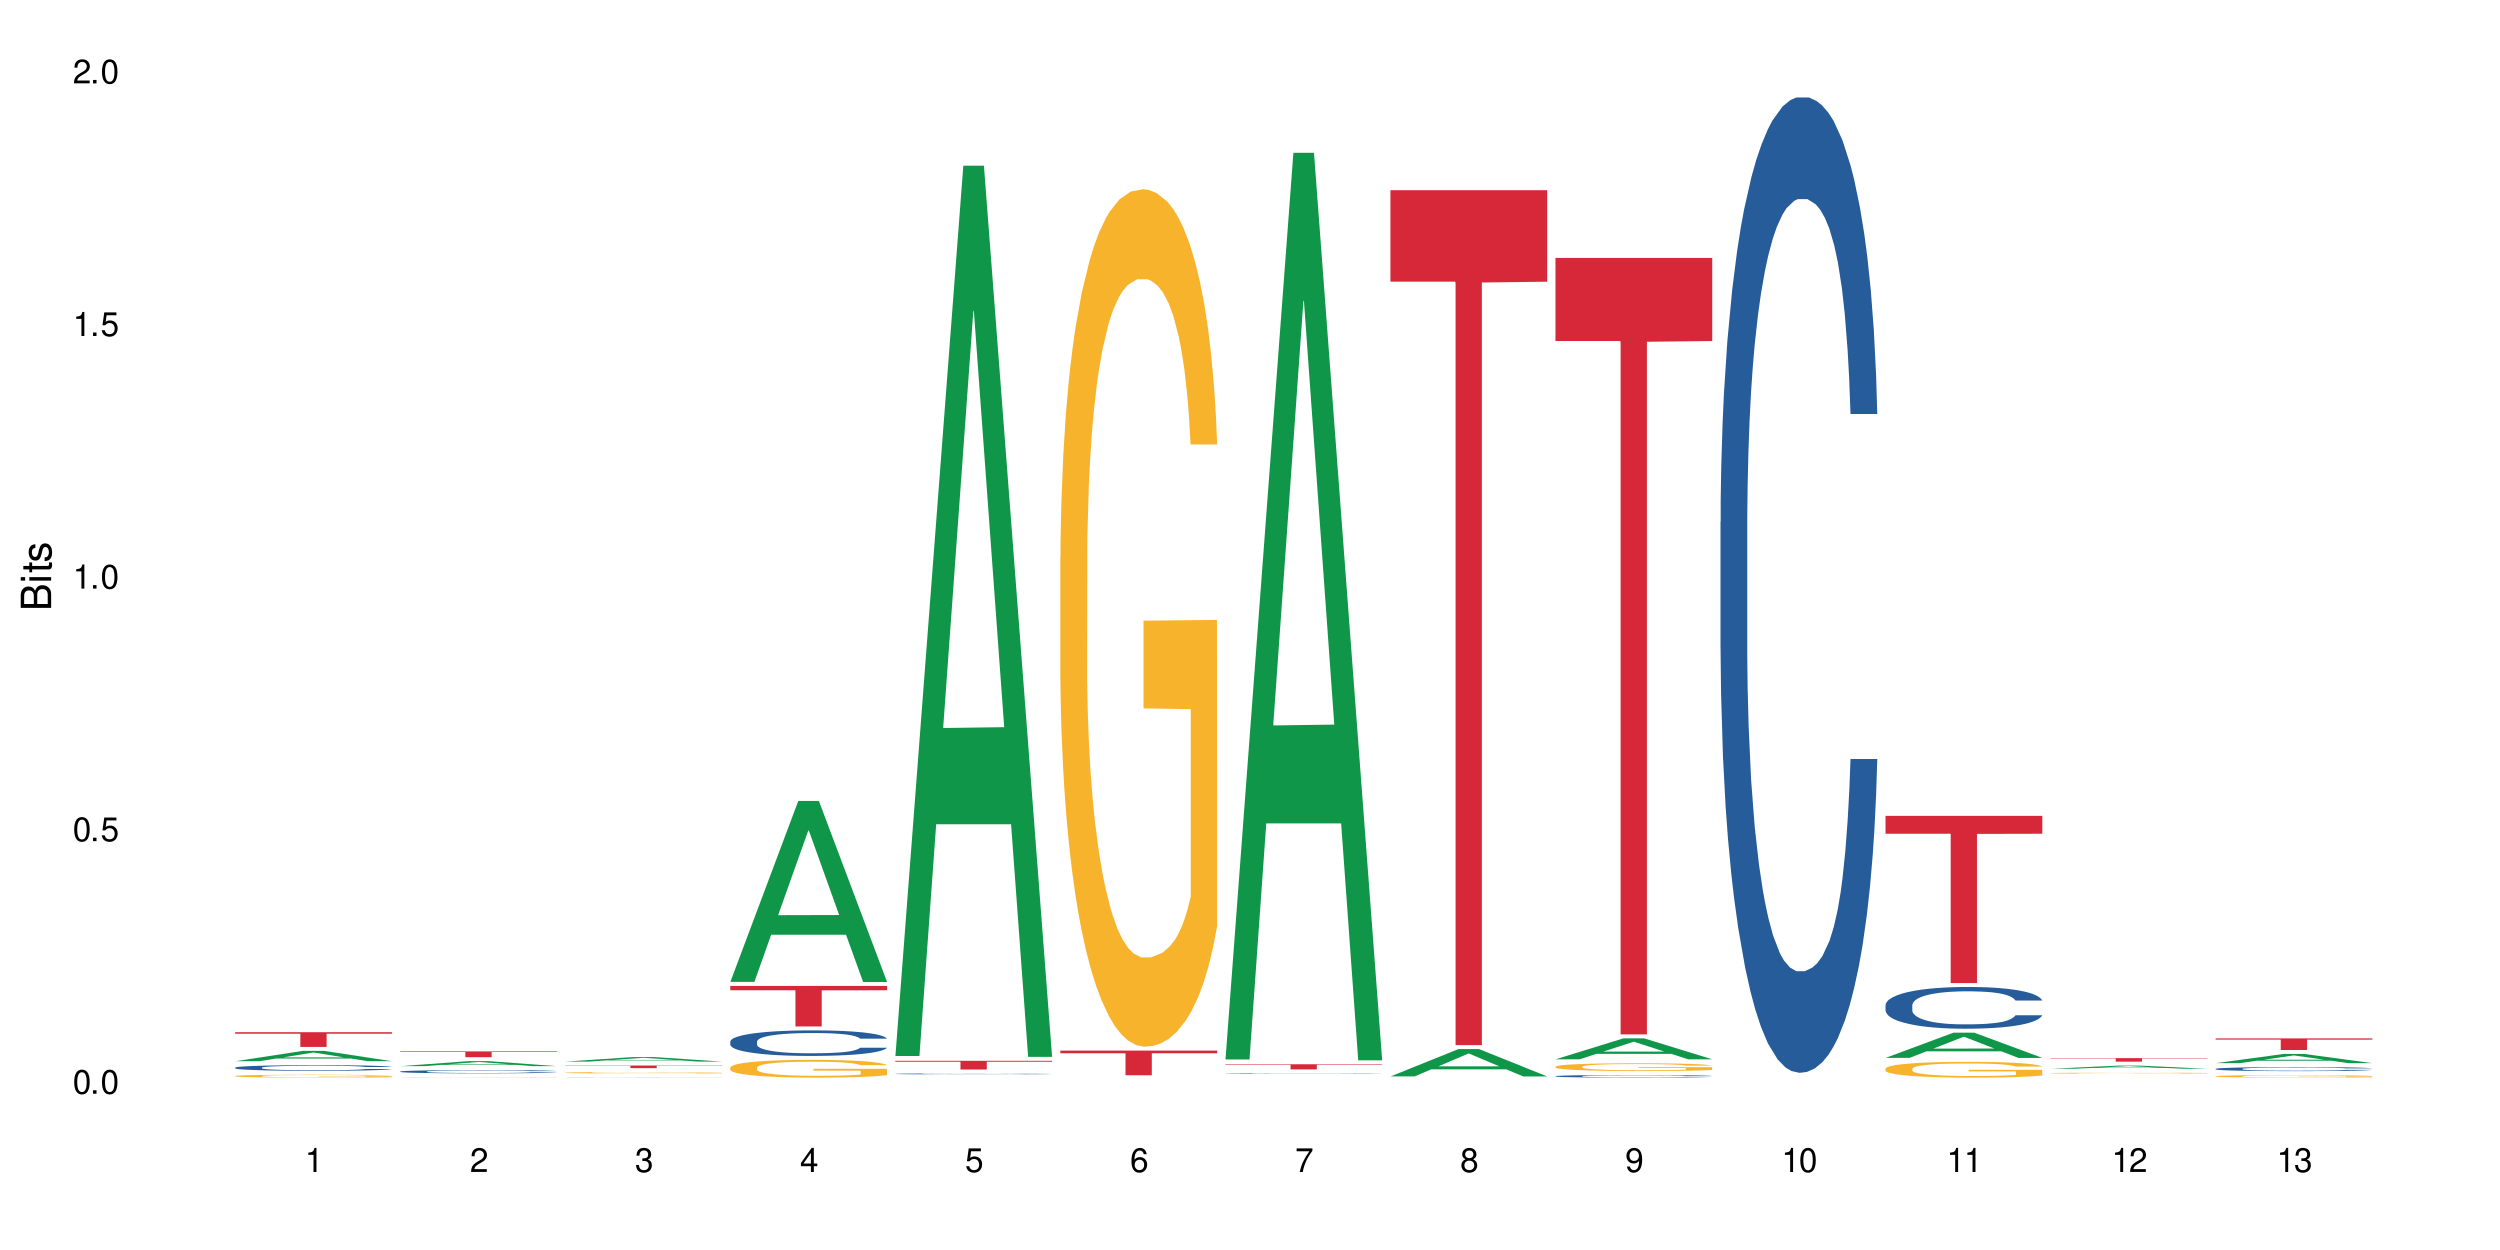 <?xml version="1.0" encoding="UTF-8"?>
<svg xmlns="http://www.w3.org/2000/svg" xmlns:xlink="http://www.w3.org/1999/xlink" width="720" height="360" viewBox="0 0 720 360">
<defs>
<g>
<g id="glyph-0-0">
</g>
<g id="glyph-0-1">
<path d="M 2.641 -6.938 C 2 -6.938 1.422 -6.656 1.078 -6.172 C 0.641 -5.562 0.406 -4.641 0.406 -3.359 C 0.406 -1.016 1.188 0.219 2.641 0.219 C 4.078 0.219 4.859 -1.016 4.859 -3.297 C 4.859 -4.641 4.656 -5.547 4.203 -6.172 C 3.844 -6.656 3.281 -6.938 2.641 -6.938 Z M 2.641 -6.188 C 3.547 -6.188 4 -5.25 4 -3.375 C 4 -1.406 3.562 -0.484 2.625 -0.484 C 1.734 -0.484 1.281 -1.438 1.281 -3.344 C 1.281 -5.25 1.734 -6.188 2.641 -6.188 Z M 2.641 -6.188 "/>
</g>
<g id="glyph-0-2">
<path d="M 1.828 -1 L 0.828 -1 L 0.828 0 L 1.828 0 Z M 1.828 -1 "/>
</g>
<g id="glyph-0-3">
<path d="M 4.562 -6.797 L 1.062 -6.797 L 0.547 -3.094 L 1.328 -3.094 C 1.719 -3.562 2.047 -3.734 2.578 -3.734 C 3.484 -3.734 4.062 -3.109 4.062 -2.094 C 4.062 -1.125 3.484 -0.531 2.578 -0.531 C 1.828 -0.531 1.375 -0.906 1.188 -1.672 L 0.328 -1.672 C 0.453 -1.109 0.547 -0.844 0.75 -0.594 C 1.125 -0.078 1.828 0.219 2.594 0.219 C 3.969 0.219 4.922 -0.781 4.922 -2.219 C 4.922 -3.562 4.031 -4.484 2.719 -4.484 C 2.25 -4.484 1.859 -4.359 1.469 -4.062 L 1.734 -5.969 L 4.562 -5.969 Z M 4.562 -6.797 "/>
</g>
<g id="glyph-0-4">
<path d="M 2.484 -4.938 L 2.484 0 L 3.328 0 L 3.328 -6.938 L 2.766 -6.938 C 2.469 -5.875 2.281 -5.734 0.984 -5.562 L 0.984 -4.938 Z M 2.484 -4.938 "/>
</g>
<g id="glyph-0-5">
<path d="M 4.859 -0.828 L 1.281 -0.828 C 1.359 -1.406 1.672 -1.781 2.5 -2.281 L 3.469 -2.828 C 4.406 -3.344 4.906 -4.062 4.906 -4.906 C 4.906 -5.484 4.672 -6.031 4.266 -6.406 C 3.859 -6.766 3.375 -6.938 2.719 -6.938 C 1.859 -6.938 1.219 -6.625 0.844 -6.031 C 0.609 -5.672 0.5 -5.234 0.484 -4.531 L 1.328 -4.531 C 1.359 -5.016 1.406 -5.281 1.531 -5.516 C 1.75 -5.938 2.188 -6.203 2.703 -6.203 C 3.469 -6.203 4.031 -5.641 4.031 -4.891 C 4.031 -4.344 3.719 -3.859 3.125 -3.516 L 2.234 -3 C 0.812 -2.172 0.406 -1.531 0.328 -0.016 L 4.859 -0.016 Z M 4.859 -0.828 "/>
</g>
<g id="glyph-0-6">
<path d="M 2.125 -3.188 L 2.578 -3.188 C 3.5 -3.188 3.984 -2.766 3.984 -1.922 C 3.984 -1.062 3.469 -0.531 2.594 -0.531 C 1.656 -0.531 1.203 -1 1.156 -2.016 L 0.312 -2.016 C 0.344 -1.453 0.438 -1.094 0.609 -0.781 C 0.953 -0.109 1.625 0.219 2.547 0.219 C 3.953 0.219 4.859 -0.625 4.859 -1.938 C 4.859 -2.828 4.516 -3.297 3.703 -3.594 C 4.344 -3.844 4.656 -4.328 4.656 -5.031 C 4.656 -6.219 3.875 -6.938 2.578 -6.938 C 1.203 -6.938 0.484 -6.172 0.453 -4.703 L 1.297 -4.703 C 1.312 -5.125 1.344 -5.359 1.453 -5.578 C 1.641 -5.969 2.062 -6.203 2.594 -6.203 C 3.344 -6.203 3.797 -5.75 3.797 -5 C 3.797 -4.516 3.609 -4.219 3.25 -4.047 C 3.016 -3.953 2.703 -3.922 2.125 -3.906 Z M 2.125 -3.188 "/>
</g>
<g id="glyph-0-7">
<path d="M 3.141 -1.672 L 3.141 0 L 3.984 0 L 3.984 -1.672 L 4.984 -1.672 L 4.984 -2.438 L 3.984 -2.438 L 3.984 -6.938 L 3.359 -6.938 L 0.266 -2.578 L 0.266 -1.672 Z M 3.141 -2.438 L 1 -2.438 L 3.141 -5.5 Z M 3.141 -2.438 "/>
</g>
<g id="glyph-0-8">
<path d="M 4.781 -5.125 C 4.609 -6.266 3.891 -6.938 2.844 -6.938 C 2.094 -6.938 1.422 -6.578 1.031 -5.953 C 0.594 -5.266 0.406 -4.422 0.406 -3.172 C 0.406 -2 0.578 -1.25 0.984 -0.641 C 1.359 -0.078 1.953 0.219 2.703 0.219 C 3.984 0.219 4.922 -0.75 4.922 -2.094 C 4.922 -3.375 4.062 -4.281 2.844 -4.281 C 2.172 -4.281 1.641 -4.031 1.281 -3.516 C 1.281 -5.234 1.828 -6.188 2.797 -6.188 C 3.391 -6.188 3.797 -5.797 3.938 -5.125 Z M 2.734 -3.531 C 3.547 -3.531 4.062 -2.953 4.062 -2.031 C 4.062 -1.156 3.484 -0.531 2.703 -0.531 C 1.922 -0.531 1.328 -1.188 1.328 -2.078 C 1.328 -2.938 1.906 -3.531 2.734 -3.531 Z M 2.734 -3.531 "/>
</g>
<g id="glyph-0-9">
<path d="M 4.984 -6.797 L 0.438 -6.797 L 0.438 -5.969 L 4.109 -5.969 C 2.5 -3.656 1.828 -2.234 1.328 0 L 2.219 0 C 2.594 -2.172 3.453 -4.047 4.984 -6.094 Z M 4.984 -6.797 "/>
</g>
<g id="glyph-0-10">
<path d="M 3.75 -3.656 C 4.469 -4.094 4.688 -4.438 4.688 -5.078 C 4.688 -6.172 3.844 -6.938 2.641 -6.938 C 1.438 -6.938 0.594 -6.172 0.594 -5.094 C 0.594 -4.438 0.812 -4.094 1.516 -3.656 C 0.734 -3.266 0.359 -2.703 0.359 -1.922 C 0.359 -0.656 1.281 0.219 2.641 0.219 C 3.984 0.219 4.922 -0.656 4.922 -1.922 C 4.922 -2.703 4.531 -3.266 3.75 -3.656 Z M 2.641 -6.188 C 3.359 -6.188 3.812 -5.75 3.812 -5.062 C 3.812 -4.406 3.344 -3.984 2.641 -3.984 C 1.922 -3.984 1.453 -4.406 1.453 -5.078 C 1.453 -5.75 1.922 -6.188 2.641 -6.188 Z M 2.641 -3.266 C 3.484 -3.266 4.062 -2.719 4.062 -1.906 C 4.062 -1.078 3.484 -0.531 2.625 -0.531 C 1.797 -0.531 1.219 -1.094 1.219 -1.906 C 1.219 -2.719 1.781 -3.266 2.641 -3.266 Z M 2.641 -3.266 "/>
</g>
<g id="glyph-0-11">
<path d="M 0.516 -1.578 C 0.672 -0.453 1.406 0.219 2.438 0.219 C 3.188 0.219 3.859 -0.141 4.266 -0.766 C 4.688 -1.453 4.891 -2.297 4.891 -3.547 C 4.891 -4.719 4.703 -5.453 4.312 -6.078 C 3.938 -6.641 3.344 -6.938 2.594 -6.938 C 1.297 -6.938 0.359 -5.969 0.359 -4.625 C 0.359 -3.344 1.234 -2.453 2.453 -2.453 C 3.094 -2.453 3.578 -2.672 4.016 -3.203 C 4 -1.484 3.469 -0.531 2.5 -0.531 C 1.906 -0.531 1.484 -0.906 1.359 -1.578 Z M 2.578 -6.203 C 3.375 -6.203 3.969 -5.531 3.969 -4.641 C 3.969 -3.797 3.391 -3.188 2.547 -3.188 C 1.734 -3.188 1.234 -3.766 1.234 -4.688 C 1.234 -5.562 1.797 -6.203 2.578 -6.203 Z M 2.578 -6.203 "/>
</g>
<g id="glyph-1-0">
</g>
<g id="glyph-1-1">
<path d="M 0 -0.953 L 0 -4.891 C 0 -5.719 -0.234 -6.344 -0.734 -6.797 C -1.188 -7.234 -1.812 -7.469 -2.5 -7.469 C -3.547 -7.469 -4.188 -7 -4.625 -5.875 C -4.984 -6.688 -5.625 -7.094 -6.531 -7.094 C -7.172 -7.094 -7.734 -6.859 -8.141 -6.391 C -8.562 -5.922 -8.75 -5.344 -8.75 -4.5 L -8.75 -0.953 Z M -4.984 -2.062 L -7.766 -2.062 L -7.766 -4.219 C -7.766 -4.844 -7.688 -5.203 -7.453 -5.5 C -7.219 -5.812 -6.859 -5.969 -6.375 -5.969 C -5.891 -5.969 -5.531 -5.812 -5.297 -5.5 C -5.062 -5.203 -4.984 -4.844 -4.984 -4.219 Z M -0.984 -2.062 L -4 -2.062 L -4 -4.781 C -4 -5.766 -3.438 -6.359 -2.484 -6.359 C -1.547 -6.359 -0.984 -5.766 -0.984 -4.781 Z M -0.984 -2.062 "/>
</g>
<g id="glyph-1-2">
<path d="M -6.281 -1.797 L -6.281 -0.797 L 0 -0.797 L 0 -1.797 Z M -8.75 -1.797 L -8.75 -0.797 L -7.484 -0.797 L -7.484 -1.797 Z M -8.75 -1.797 "/>
</g>
<g id="glyph-1-3">
<path d="M -6.281 -3.047 L -6.281 -2.016 L -8.016 -2.016 L -8.016 -1.016 L -6.281 -1.016 L -6.281 -0.172 L -5.469 -0.172 L -5.469 -1.016 L -0.719 -1.016 C -0.078 -1.016 0.281 -1.453 0.281 -2.234 C 0.281 -2.5 0.25 -2.719 0.188 -3.047 L -0.641 -3.047 C -0.609 -2.906 -0.594 -2.766 -0.594 -2.562 C -0.594 -2.141 -0.719 -2.016 -1.156 -2.016 L -5.469 -2.016 L -5.469 -3.047 Z M -6.281 -3.047 "/>
</g>
<g id="glyph-1-4">
<path d="M -4.531 -5.25 C -5.766 -5.25 -6.469 -4.422 -6.469 -2.969 C -6.469 -1.516 -5.719 -0.562 -4.547 -0.562 C -3.562 -0.562 -3.094 -1.062 -2.734 -2.562 L -2.516 -3.484 C -2.344 -4.188 -2.094 -4.469 -1.641 -4.469 C -1.047 -4.469 -0.641 -3.875 -0.641 -3 C -0.641 -2.453 -0.797 -2 -1.062 -1.75 C -1.25 -1.594 -1.422 -1.531 -1.875 -1.469 L -1.875 -0.406 C -0.422 -0.453 0.281 -1.266 0.281 -2.922 C 0.281 -4.5 -0.5 -5.516 -1.719 -5.516 C -2.656 -5.516 -3.172 -4.984 -3.469 -3.734 L -3.703 -2.766 C -3.891 -1.953 -4.156 -1.609 -4.594 -1.609 C -5.188 -1.609 -5.547 -2.125 -5.547 -2.938 C -5.547 -3.75 -5.203 -4.172 -4.531 -4.203 Z M -4.531 -5.25 "/>
</g>
</g>
</defs>
<rect x="-72" y="-36" width="864" height="432" fill="rgb(100%, 100%, 100%)" fill-opacity="1"/>
<path fill-rule="nonzero" fill="rgb(6.275%, 58.824%, 28.235%)" fill-opacity="1" d="M 67.73 305.633 L 67.777 305.629 L 87.316 302.641 L 93.25 302.641 L 112.883 305.633 L 105.984 305.633 L 101.066 304.852 L 79.5 304.852 L 74.676 305.633 L 67.73 305.633 L 81.574 304.531 L 99.086 304.527 L 90.355 303.129 L 90.258 303.125 L 90.164 303.137 L 81.527 304.527 L 81.574 304.531 Z M 67.73 305.633 "/>
<path fill-rule="nonzero" fill="rgb(14.51%, 36.078%, 60%)" fill-opacity="1" d="M 67.73 307.477 L 67.785 307.473 L 67.785 307.438 L 67.953 307.383 L 68.336 307.309 L 68.723 307.262 L 69.715 307.172 L 71.09 307.09 L 72.523 307.023 L 73.566 306.984 L 74.504 306.957 L 76.652 306.898 L 78.027 306.871 L 79.516 306.848 L 81.332 306.82 L 82.652 306.805 L 85.629 306.781 L 87.828 306.773 L 89.535 306.77 L 93.227 306.77 L 95.43 306.773 L 97.027 306.781 L 98.789 306.793 L 100.273 306.805 L 102.863 306.84 L 105.176 306.879 L 106.223 306.906 L 107.875 306.949 L 109.141 306.996 L 110.02 307.035 L 111.012 307.09 L 111.895 307.156 L 112.555 307.23 L 112.883 307.297 L 105.176 307.297 L 104.789 307.234 L 104.348 307.191 L 103.523 307.129 L 102.699 307.086 L 101.543 307.043 L 100.496 307.016 L 99.062 306.984 L 97.797 306.969 L 96.477 306.957 L 95.207 306.945 L 92.785 306.938 L 89.977 306.938 L 88.93 306.941 L 86.785 306.953 L 85.629 306.961 L 83.977 306.984 L 82.82 307.004 L 81.441 307.031 L 80.508 307.059 L 79.352 307.098 L 78.523 307.129 L 77.586 307.18 L 77.035 307.215 L 76.543 307.258 L 76.102 307.309 L 75.77 307.359 L 75.551 307.414 L 75.441 307.469 L 75.441 307.699 L 75.551 307.75 L 75.824 307.812 L 76.543 307.906 L 77.586 307.984 L 78.801 308.047 L 79.957 308.09 L 80.617 308.113 L 81.496 308.137 L 82.875 308.164 L 84.855 308.195 L 86.012 308.207 L 87.773 308.219 L 89.594 308.223 L 92.016 308.223 L 94.164 308.219 L 95.594 308.211 L 97.082 308.199 L 99.117 308.176 L 100.383 308.148 L 101.484 308.121 L 102.312 308.094 L 102.863 308.07 L 103.688 308.023 L 104.348 307.973 L 104.844 307.922 L 105.176 307.871 L 112.883 307.871 L 112.555 307.93 L 112.059 307.988 L 111.562 308.031 L 110.793 308.082 L 109.91 308.129 L 108.645 308.18 L 107.598 308.215 L 106.223 308.254 L 104.957 308.281 L 103.578 308.305 L 101.543 308.336 L 100.219 308.352 L 98.789 308.363 L 97.082 308.375 L 94.934 308.387 L 92.621 308.391 L 90.473 308.395 L 88.16 308.391 L 86.453 308.387 L 84.195 308.371 L 81.387 308.344 L 79.352 308.316 L 77.754 308.289 L 76.375 308.258 L 74.836 308.219 L 72.852 308.152 L 71.641 308.102 L 70.816 308.062 L 69.879 308.004 L 69.219 307.949 L 68.445 307.867 L 67.895 307.762 L 67.73 307.68 Z M 67.73 307.477 "/>
<path fill-rule="nonzero" fill="rgb(96.863%, 70.196%, 16.863%)" fill-opacity="1" d="M 67.73 309.887 L 67.785 309.883 L 67.785 309.871 L 68.008 309.836 L 68.559 309.789 L 69.273 309.75 L 70.043 309.719 L 70.539 309.703 L 71.367 309.68 L 72.082 309.664 L 73.898 309.629 L 76.211 309.598 L 77.477 309.582 L 78.91 309.57 L 80.945 309.555 L 81.883 309.551 L 84.746 309.539 L 87.996 309.531 L 91.574 309.527 L 93.227 309.527 L 95.484 309.531 L 98.566 309.539 L 100.328 309.547 L 101.707 309.555 L 103.137 309.566 L 104.898 309.582 L 106.551 309.598 L 107.875 309.617 L 109.195 309.641 L 110.297 309.664 L 111.234 309.691 L 112.059 309.723 L 112.555 309.75 L 112.883 309.777 L 105.23 309.777 L 104.789 309.75 L 104.293 309.73 L 103.469 309.703 L 102.641 309.684 L 101.816 309.672 L 100.273 309.652 L 98.953 309.641 L 97.301 309.629 L 95.703 309.621 L 93.887 309.617 L 89.867 309.617 L 87.223 309.621 L 85.684 309.625 L 84.582 309.633 L 83.039 309.645 L 82.102 309.652 L 81.551 309.66 L 79.902 309.684 L 78.801 309.703 L 78.195 309.719 L 77.422 309.742 L 76.871 309.762 L 76.266 309.793 L 75.938 309.816 L 75.496 309.867 L 75.441 310.004 L 75.605 310.035 L 75.938 310.066 L 76.375 310.094 L 77.035 310.121 L 77.699 310.145 L 78.855 310.172 L 79.844 310.195 L 80.617 310.207 L 82.102 310.227 L 82.707 310.234 L 84.141 310.246 L 85.629 310.258 L 87.445 310.266 L 88.82 310.273 L 91.023 310.277 L 93.832 310.277 L 97.137 310.27 L 99.227 310.266 L 100.66 310.258 L 101.598 310.254 L 102.754 310.246 L 103.578 310.238 L 104.348 310.23 L 105.285 310.215 L 105.285 310.035 L 91.684 310.035 L 91.684 309.949 L 112.828 309.945 L 112.883 310.246 L 111.727 310.266 L 110.297 310.285 L 108.918 310.301 L 107.488 310.312 L 105.449 310.328 L 103.797 310.336 L 101.266 310.348 L 98.953 310.355 L 96.531 310.359 L 94.383 310.363 L 91.852 310.363 L 89.594 310.359 L 87.168 310.355 L 85.242 310.352 L 83.48 310.344 L 81.719 310.332 L 79.516 310.316 L 78.082 310.305 L 76.598 310.289 L 75.109 310.27 L 73.789 310.25 L 72.906 310.23 L 72.027 310.215 L 71.09 310.191 L 70.207 310.164 L 69.547 310.141 L 68.941 310.113 L 68.5 310.09 L 68.062 310.055 L 67.84 310.027 L 67.73 310.004 Z M 67.73 309.887 "/>
<path fill-rule="nonzero" fill="rgb(83.922%, 15.686%, 22.353%)" fill-opacity="1" d="M 67.73 297.266 L 112.883 297.266 L 112.883 297.719 L 94.066 297.723 L 94.066 301.508 L 86.496 301.508 L 86.496 297.727 L 86.387 297.719 L 67.73 297.719 Z M 67.73 297.266 "/>
<path fill-rule="nonzero" fill="rgb(6.275%, 58.824%, 28.235%)" fill-opacity="1" d="M 115.262 307.055 L 115.309 307.051 L 134.848 305.613 L 140.781 305.613 L 160.414 307.055 L 153.516 307.055 L 148.598 306.68 L 127.031 306.68 L 122.207 307.055 L 115.262 307.055 L 129.105 306.523 L 146.617 306.52 L 137.887 305.848 L 137.789 305.848 L 137.691 305.852 L 129.059 306.52 L 129.105 306.523 Z M 115.262 307.055 "/>
<path fill-rule="nonzero" fill="rgb(14.51%, 36.078%, 60%)" fill-opacity="1" d="M 115.262 308.594 L 115.316 308.594 L 115.316 308.574 L 115.48 308.539 L 115.867 308.5 L 116.254 308.473 L 117.242 308.422 L 118.621 308.371 L 120.051 308.336 L 121.098 308.312 L 122.035 308.297 L 124.184 308.266 L 125.559 308.246 L 127.047 308.234 L 128.863 308.219 L 130.184 308.211 L 133.156 308.195 L 135.359 308.191 L 137.066 308.188 L 140.758 308.188 L 142.961 308.191 L 144.555 308.195 L 146.316 308.203 L 147.805 308.211 L 150.395 308.23 L 152.707 308.254 L 153.75 308.266 L 155.402 308.293 L 156.672 308.32 L 157.551 308.34 L 158.543 308.371 L 159.422 308.41 L 160.086 308.453 L 160.414 308.492 L 152.707 308.492 L 152.32 308.457 L 151.879 308.43 L 151.055 308.395 L 150.227 308.371 L 149.07 308.348 L 148.023 308.328 L 146.594 308.312 L 145.328 308.305 L 144.004 308.297 L 142.738 308.289 L 140.316 308.285 L 136.461 308.285 L 134.312 308.293 L 133.156 308.301 L 131.504 308.312 L 130.348 308.324 L 128.973 308.34 L 128.035 308.355 L 126.879 308.375 L 126.055 308.395 L 125.117 308.426 L 124.566 308.445 L 124.07 308.469 L 123.633 308.496 L 123.301 308.527 L 123.082 308.559 L 122.969 308.59 L 122.969 308.723 L 123.082 308.754 L 123.355 308.789 L 124.07 308.84 L 125.117 308.887 L 126.328 308.922 L 127.484 308.945 L 128.145 308.957 L 129.027 308.973 L 130.402 308.988 L 132.387 309.008 L 133.543 309.012 L 135.305 309.02 L 137.121 309.023 L 139.547 309.023 L 141.691 309.02 L 143.125 309.016 L 144.609 309.008 L 146.648 308.996 L 147.914 308.98 L 149.016 308.965 L 149.844 308.949 L 150.395 308.934 L 151.219 308.91 L 151.879 308.879 L 152.375 308.852 L 152.707 308.82 L 160.414 308.82 L 160.086 308.855 L 159.59 308.887 L 159.094 308.914 L 158.324 308.941 L 157.441 308.969 L 156.176 309 L 155.129 309.02 L 153.75 309.039 L 152.484 309.055 L 151.109 309.07 L 149.07 309.086 L 147.75 309.098 L 146.316 309.105 L 144.609 309.109 L 142.465 309.117 L 140.152 309.121 L 138.004 309.121 L 135.691 309.117 L 133.984 309.117 L 131.727 309.109 L 128.918 309.094 L 126.879 309.078 L 125.281 309.059 L 123.906 309.043 L 122.363 309.02 L 120.383 308.984 L 119.172 308.953 L 118.344 308.93 L 117.41 308.898 L 116.746 308.867 L 115.977 308.82 L 115.426 308.758 L 115.262 308.711 Z M 115.262 308.594 "/>
<path fill-rule="nonzero" fill="rgb(96.863%, 70.196%, 16.863%)" fill-opacity="1" d="M 115.262 310.301 L 115.316 310.301 L 115.316 310.297 L 115.535 310.293 L 116.086 310.289 L 116.805 310.281 L 117.574 310.277 L 118.07 310.277 L 118.895 310.273 L 119.609 310.273 L 121.43 310.266 L 123.742 310.262 L 126.438 310.262 L 128.477 310.258 L 129.414 310.258 L 132.277 310.254 L 143.016 310.254 L 146.098 310.258 L 150.668 310.258 L 152.43 310.262 L 154.082 310.262 L 155.402 310.266 L 156.727 310.27 L 157.828 310.273 L 158.762 310.277 L 159.59 310.281 L 160.086 310.281 L 160.414 310.285 L 152.762 310.285 L 152.32 310.281 L 151.824 310.281 L 151 310.277 L 150.172 310.273 L 149.348 310.273 L 147.805 310.27 L 146.484 310.27 L 144.832 310.266 L 133.211 310.266 L 132.109 310.27 L 129.082 310.27 L 127.43 310.273 L 126.328 310.277 L 125.723 310.277 L 124.953 310.281 L 124.402 310.285 L 123.797 310.289 L 123.465 310.293 L 123.023 310.297 L 122.969 310.316 L 123.137 310.32 L 123.465 310.324 L 123.906 310.328 L 125.227 310.336 L 126.383 310.34 L 127.375 310.34 L 128.145 310.344 L 129.633 310.344 L 130.238 310.348 L 133.156 310.348 L 134.973 310.352 L 146.758 310.352 L 148.191 310.348 L 151.109 310.348 L 151.879 310.344 L 152.816 310.344 L 152.816 310.32 L 139.215 310.32 L 139.215 310.309 L 160.359 310.309 L 160.414 310.348 L 159.258 310.352 L 157.828 310.352 L 156.449 310.355 L 155.02 310.355 L 152.98 310.359 L 148.797 310.359 L 146.484 310.363 L 134.699 310.363 L 132.773 310.359 L 129.246 310.359 L 127.047 310.355 L 125.613 310.355 L 124.125 310.352 L 122.641 310.352 L 121.316 310.348 L 120.438 310.348 L 119.555 310.344 L 118.621 310.34 L 117.738 310.336 L 117.078 310.332 L 116.473 310.332 L 115.59 310.324 L 115.371 310.32 L 115.262 310.316 Z M 115.262 310.301 "/>
<path fill-rule="nonzero" fill="rgb(83.922%, 15.686%, 22.353%)" fill-opacity="1" d="M 115.262 302.797 L 160.414 302.797 L 160.414 302.977 L 141.598 302.98 L 141.598 304.477 L 134.023 304.477 L 134.023 302.98 L 133.914 302.977 L 115.262 302.977 Z M 115.262 302.797 "/>
<path fill-rule="nonzero" fill="rgb(6.275%, 58.824%, 28.235%)" fill-opacity="1" d="M 162.793 305.738 L 162.84 305.734 L 182.379 304.43 L 188.312 304.43 L 207.945 305.738 L 201.047 305.738 L 196.125 305.398 L 174.562 305.398 L 169.738 305.738 L 162.793 305.738 L 176.637 305.254 L 194.148 305.254 L 185.418 304.645 L 185.32 304.641 L 185.223 304.645 L 176.59 305.254 L 176.637 305.254 Z M 162.793 305.738 "/>
<path fill-rule="nonzero" fill="rgb(14.51%, 36.078%, 60%)" fill-opacity="1" d="M 162.793 310.328 L 162.848 310.328 L 162.848 310.324 L 163.012 310.324 L 163.398 310.32 L 163.781 310.316 L 164.773 310.316 L 166.148 310.312 L 167.582 310.309 L 168.629 310.309 L 169.562 310.305 L 173.09 310.305 L 174.574 310.301 L 182.891 310.301 L 184.598 310.297 L 188.285 310.297 L 190.488 310.301 L 197.922 310.301 L 200.234 310.305 L 202.934 310.305 L 204.199 310.309 L 205.082 310.309 L 206.074 310.312 L 206.953 310.312 L 207.613 310.316 L 207.945 310.32 L 200.234 310.32 L 199.852 310.316 L 199.41 310.316 L 198.582 310.312 L 197.758 310.312 L 196.602 310.309 L 194.125 310.309 L 192.855 310.305 L 180.688 310.305 L 179.035 310.309 L 175.566 310.309 L 174.41 310.312 L 173.586 310.312 L 172.648 310.316 L 171.602 310.316 L 171.16 310.32 L 170.832 310.32 L 170.609 310.324 L 170.5 310.328 L 170.5 310.336 L 170.609 310.336 L 170.887 310.34 L 171.602 310.344 L 172.648 310.348 L 173.859 310.348 L 175.016 310.352 L 176.559 310.352 L 177.934 310.355 L 194.18 310.355 L 195.445 310.352 L 197.922 310.352 L 198.75 310.348 L 199.41 310.348 L 199.906 310.344 L 207.945 310.344 L 207.613 310.344 L 207.117 310.348 L 206.625 310.348 L 205.852 310.352 L 204.973 310.352 L 203.703 310.355 L 201.281 310.355 L 200.016 310.359 L 195.281 310.359 L 193.848 310.363 L 179.254 310.363 L 176.449 310.359 L 172.812 310.359 L 171.438 310.355 L 169.895 310.355 L 167.914 310.352 L 166.699 310.352 L 165.875 310.348 L 164.938 310.348 L 164.277 310.344 L 163.508 310.344 L 162.957 310.336 L 162.793 310.336 Z M 162.793 310.328 "/>
<path fill-rule="nonzero" fill="rgb(96.863%, 70.196%, 16.863%)" fill-opacity="1" d="M 162.793 308.934 L 162.848 308.934 L 162.848 308.926 L 163.066 308.906 L 163.617 308.887 L 164.332 308.867 L 165.105 308.852 L 165.602 308.844 L 166.426 308.832 L 167.141 308.824 L 168.957 308.809 L 171.27 308.793 L 172.539 308.785 L 173.969 308.777 L 176.008 308.773 L 176.941 308.77 L 179.805 308.762 L 183.055 308.758 L 188.285 308.758 L 190.543 308.762 L 193.629 308.766 L 195.391 308.77 L 196.766 308.773 L 198.199 308.777 L 199.961 308.785 L 201.613 308.793 L 202.934 308.801 L 204.254 308.812 L 205.355 308.824 L 206.293 308.836 L 207.117 308.852 L 207.613 308.867 L 207.945 308.879 L 200.289 308.879 L 199.852 308.867 L 199.355 308.855 L 198.527 308.844 L 197.703 308.836 L 196.875 308.828 L 195.336 308.82 L 194.012 308.812 L 192.363 308.809 L 190.766 308.805 L 188.949 308.801 L 184.926 308.801 L 182.285 308.805 L 180.742 308.809 L 179.641 308.809 L 178.098 308.816 L 177.164 308.82 L 173.859 308.844 L 173.254 308.852 L 172.484 308.863 L 171.934 308.871 L 171.328 308.887 L 170.996 308.898 L 170.555 308.926 L 170.5 308.992 L 170.664 309.004 L 170.996 309.02 L 171.438 309.035 L 172.758 309.059 L 173.914 309.074 L 174.906 309.082 L 175.676 309.09 L 177.164 309.098 L 177.77 309.102 L 179.199 309.109 L 180.688 309.113 L 182.504 309.117 L 183.883 309.121 L 192.195 309.121 L 194.289 309.117 L 195.719 309.113 L 196.656 309.113 L 197.812 309.109 L 198.641 309.105 L 199.41 309.102 L 200.348 309.094 L 200.348 309.004 L 186.746 309.004 L 186.746 308.965 L 207.891 308.961 L 207.945 309.109 L 206.789 309.117 L 205.355 309.129 L 203.98 309.137 L 202.547 309.141 L 200.512 309.148 L 198.859 309.152 L 196.324 309.156 L 194.012 309.16 L 191.59 309.164 L 184.652 309.164 L 182.23 309.16 L 180.301 309.16 L 176.777 309.152 L 174.574 309.145 L 173.145 309.137 L 171.656 309.129 L 170.172 309.121 L 168.848 309.109 L 167.969 309.102 L 167.086 309.094 L 166.148 309.082 L 165.27 309.07 L 164.609 309.059 L 164.004 309.043 L 163.562 309.031 L 163.121 309.016 L 162.902 309.004 L 162.793 308.992 Z M 162.793 308.934 "/>
<path fill-rule="nonzero" fill="rgb(83.922%, 15.686%, 22.353%)" fill-opacity="1" d="M 162.793 306.871 L 207.945 306.871 L 207.945 306.953 L 189.125 306.953 L 189.125 307.625 L 181.555 307.625 L 181.555 306.953 L 162.793 306.953 Z M 162.793 306.871 "/>
<path fill-rule="nonzero" fill="rgb(6.275%, 58.824%, 28.235%)" fill-opacity="1" d="M 210.32 282.773 L 210.371 282.723 L 229.906 230.668 L 235.84 230.668 L 255.477 282.82 L 248.578 282.82 L 243.656 269.207 L 222.094 269.207 L 217.27 282.773 L 210.32 282.773 L 224.168 263.574 L 241.68 263.527 L 232.945 239.188 L 232.852 239.141 L 232.754 239.285 L 224.117 263.527 L 224.168 263.574 Z M 210.32 282.773 "/>
<path fill-rule="nonzero" fill="rgb(14.51%, 36.078%, 60%)" fill-opacity="1" d="M 210.32 299.953 L 210.375 299.945 L 210.375 299.785 L 210.543 299.531 L 210.926 299.207 L 211.312 298.984 L 212.305 298.59 L 213.68 298.207 L 215.113 297.91 L 216.16 297.734 L 217.094 297.602 L 219.242 297.352 L 220.617 297.227 L 222.105 297.109 L 223.922 296.996 L 225.246 296.93 L 228.219 296.82 L 230.422 296.773 L 232.129 296.754 L 235.816 296.754 L 238.02 296.781 L 239.617 296.816 L 241.379 296.867 L 242.863 296.93 L 245.453 297.078 L 247.766 297.266 L 248.812 297.371 L 250.465 297.582 L 251.73 297.781 L 252.613 297.957 L 253.602 298.207 L 254.484 298.508 L 255.145 298.852 L 255.477 299.141 L 247.766 299.141 L 247.379 298.871 L 246.941 298.664 L 246.113 298.387 L 245.289 298.191 L 244.133 297.996 L 243.086 297.871 L 241.652 297.742 L 240.387 297.66 L 239.066 297.602 L 237.801 297.562 L 235.375 297.52 L 232.566 297.52 L 231.523 297.535 L 229.375 297.586 L 228.219 297.637 L 226.566 297.73 L 225.41 297.816 L 224.031 297.949 L 223.098 298.066 L 221.941 298.238 L 221.113 298.395 L 220.18 298.617 L 219.629 298.785 L 219.133 298.973 L 218.691 299.195 L 218.359 299.43 L 218.141 299.68 L 218.031 299.918 L 218.031 300.961 L 218.141 301.203 L 218.418 301.484 L 219.133 301.895 L 220.18 302.25 L 221.391 302.535 L 222.547 302.734 L 223.207 302.828 L 224.086 302.938 L 225.465 303.07 L 227.445 303.207 L 228.602 303.258 L 230.367 303.312 L 232.184 303.34 L 234.605 303.34 L 236.754 303.312 L 238.184 303.281 L 239.672 303.227 L 241.707 303.113 L 242.977 303.004 L 244.078 302.875 L 244.902 302.75 L 245.453 302.641 L 246.277 302.434 L 246.941 302.203 L 247.438 301.969 L 247.766 301.742 L 255.477 301.742 L 255.145 302.008 L 254.648 302.273 L 254.152 302.465 L 253.383 302.703 L 252.5 302.91 L 251.234 303.145 L 250.188 303.301 L 248.812 303.469 L 247.547 303.594 L 246.168 303.711 L 244.133 303.844 L 242.809 303.91 L 241.379 303.973 L 239.672 304.027 L 237.523 304.074 L 235.211 304.102 L 233.062 304.105 L 230.75 304.094 L 229.043 304.066 L 226.785 304.004 L 223.977 303.883 L 221.941 303.758 L 220.344 303.629 L 218.965 303.496 L 217.426 303.312 L 215.441 303.02 L 214.23 302.789 L 213.406 302.602 L 212.469 302.34 L 211.809 302.105 L 211.039 301.727 L 210.488 301.25 L 210.32 300.879 Z M 210.32 299.953 "/>
<path fill-rule="nonzero" fill="rgb(96.863%, 70.196%, 16.863%)" fill-opacity="1" d="M 210.32 307.434 L 210.375 307.43 L 210.375 307.336 L 210.598 307.125 L 211.148 306.836 L 211.863 306.598 L 212.633 306.41 L 213.129 306.312 L 213.957 306.172 L 214.672 306.066 L 216.488 305.859 L 218.801 305.66 L 220.066 305.578 L 221.5 305.496 L 223.539 305.41 L 224.473 305.375 L 227.336 305.301 L 230.586 305.254 L 234.164 305.238 L 235.816 305.246 L 238.074 305.262 L 241.156 305.316 L 242.922 305.363 L 244.297 305.41 L 245.73 305.469 L 247.492 305.562 L 249.145 305.676 L 250.465 305.789 L 251.785 305.926 L 252.887 306.078 L 253.824 306.242 L 254.648 306.438 L 255.145 306.602 L 255.477 306.766 L 247.82 306.766 L 247.379 306.602 L 246.887 306.477 L 246.059 306.32 L 245.234 306.207 L 244.406 306.121 L 242.863 305.996 L 241.543 305.922 L 239.891 305.859 L 238.293 305.816 L 236.477 305.789 L 235.375 305.777 L 232.457 305.777 L 229.816 305.812 L 228.273 305.848 L 227.172 305.887 L 225.629 305.957 L 224.695 306.012 L 224.145 306.051 L 222.492 306.195 L 221.391 306.324 L 220.785 306.414 L 220.012 306.555 L 219.461 306.68 L 218.855 306.867 L 218.527 307.008 L 218.086 307.328 L 218.031 308.168 L 218.195 308.348 L 218.527 308.539 L 218.965 308.707 L 219.629 308.883 L 220.289 309.02 L 221.445 309.203 L 222.438 309.324 L 223.207 309.402 L 224.695 309.531 L 225.301 309.57 L 226.73 309.656 L 228.219 309.723 L 230.035 309.777 L 231.41 309.805 L 233.613 309.828 L 236.422 309.828 L 239.727 309.801 L 241.82 309.766 L 243.25 309.727 L 244.188 309.695 L 245.344 309.641 L 246.168 309.594 L 246.941 309.543 L 247.875 309.465 L 247.875 308.348 L 234.273 308.34 L 234.273 307.816 L 255.422 307.812 L 255.477 309.641 L 254.32 309.77 L 252.887 309.891 L 251.512 309.984 L 250.078 310.062 L 248.043 310.152 L 246.391 310.207 L 243.855 310.273 L 241.543 310.316 L 239.121 310.344 L 236.973 310.359 L 234.441 310.363 L 232.184 310.352 L 229.758 310.324 L 227.832 310.289 L 226.07 310.242 L 224.309 310.18 L 222.105 310.082 L 220.672 310.004 L 219.188 309.902 L 217.699 309.789 L 216.379 309.66 L 215.496 309.562 L 214.617 309.449 L 213.68 309.309 L 212.801 309.152 L 212.137 309.008 L 211.531 308.844 L 211.094 308.688 L 210.652 308.477 L 210.43 308.309 L 210.32 308.164 Z M 210.32 307.434 "/>
<path fill-rule="nonzero" fill="rgb(83.922%, 15.686%, 22.353%)" fill-opacity="1" d="M 210.32 283.953 L 255.477 283.953 L 255.477 285.203 L 236.656 285.215 L 236.656 295.621 L 229.086 295.621 L 229.086 285.227 L 228.977 285.203 L 210.32 285.203 Z M 210.32 283.953 "/>
<path fill-rule="nonzero" fill="rgb(6.275%, 58.824%, 28.235%)" fill-opacity="1" d="M 257.852 304.137 L 257.898 303.895 L 277.438 47.707 L 283.371 47.707 L 303.004 304.379 L 296.105 304.379 L 291.188 237.379 L 269.621 237.379 L 264.797 304.137 L 257.852 304.137 L 271.695 209.664 L 289.207 209.422 L 280.477 89.641 L 280.379 89.402 L 280.285 90.125 L 271.648 209.422 L 271.695 209.664 Z M 257.852 304.137 "/>
<path fill-rule="nonzero" fill="rgb(14.51%, 36.078%, 60%)" fill-opacity="1" d="M 257.852 309.27 L 257.906 309.27 L 257.906 309.262 L 258.07 309.254 L 258.457 309.242 L 258.844 309.234 L 259.832 309.219 L 261.211 309.203 L 262.641 309.191 L 263.688 309.188 L 264.625 309.18 L 266.773 309.172 L 268.148 309.168 L 269.637 309.164 L 271.453 309.16 L 272.773 309.156 L 275.746 309.152 L 277.949 309.148 L 283.348 309.148 L 285.551 309.152 L 288.91 309.152 L 290.395 309.156 L 292.984 309.16 L 295.297 309.168 L 296.344 309.172 L 297.996 309.18 L 299.262 309.188 L 300.141 309.195 L 301.133 309.203 L 302.016 309.215 L 302.676 309.227 L 303.004 309.238 L 295.297 309.238 L 294.91 309.227 L 294.469 309.219 L 293.645 309.211 L 292.816 309.203 L 291.66 309.195 L 290.617 309.191 L 289.184 309.188 L 287.918 309.184 L 286.598 309.18 L 276.902 309.18 L 275.746 309.184 L 274.098 309.188 L 272.941 309.188 L 271.562 309.195 L 270.625 309.199 L 269.469 309.203 L 268.645 309.211 L 267.707 309.219 L 267.156 309.227 L 266.66 309.23 L 266.223 309.242 L 265.891 309.25 L 265.672 309.258 L 265.562 309.27 L 265.562 309.305 L 265.672 309.316 L 265.945 309.324 L 266.66 309.34 L 267.707 309.355 L 268.918 309.363 L 270.074 309.371 L 270.738 309.375 L 271.617 309.379 L 272.996 309.387 L 274.977 309.391 L 276.133 309.391 L 277.895 309.395 L 285.715 309.395 L 287.203 309.391 L 289.238 309.387 L 290.504 309.383 L 291.605 309.379 L 292.434 309.375 L 292.984 309.371 L 293.809 309.363 L 294.469 309.352 L 294.965 309.344 L 295.297 309.336 L 303.004 309.336 L 302.676 309.344 L 302.18 309.355 L 301.684 309.363 L 300.914 309.371 L 300.031 309.379 L 298.766 309.387 L 297.719 309.395 L 296.344 309.398 L 295.074 309.406 L 293.699 309.41 L 291.66 309.414 L 290.34 309.418 L 288.91 309.418 L 287.203 309.422 L 282.742 309.422 L 280.594 309.426 L 278.281 309.422 L 274.316 309.422 L 271.508 309.414 L 269.469 309.41 L 267.875 309.406 L 266.496 309.402 L 264.953 309.395 L 262.973 309.383 L 261.762 309.375 L 260.934 309.367 L 260 309.359 L 259.34 309.348 L 258.566 309.336 L 258.016 309.316 L 257.852 309.305 Z M 257.852 309.27 "/>
<path fill-rule="nonzero" fill="rgb(83.922%, 15.686%, 22.353%)" fill-opacity="1" d="M 257.852 305.512 L 303.004 305.512 L 303.004 305.781 L 284.188 305.781 L 284.188 308.016 L 276.617 308.016 L 276.617 305.785 L 276.504 305.781 L 257.852 305.781 Z M 257.852 305.512 "/>
<path fill-rule="nonzero" fill="rgb(96.863%, 70.196%, 16.863%)" fill-opacity="1" d="M 305.383 160.262 L 305.438 160.039 L 305.438 155.527 L 305.656 145.379 L 306.207 131.395 L 306.922 119.895 L 307.695 110.871 L 308.191 106.137 L 309.016 99.371 L 309.73 94.41 L 311.551 84.262 L 313.863 74.789 L 315.129 70.727 L 316.559 66.895 L 318.598 62.609 L 319.535 61.031 L 322.398 57.422 L 325.645 55.168 L 329.227 54.492 L 330.879 54.715 L 333.137 55.617 L 336.219 58.098 L 337.98 60.355 L 339.355 62.609 L 340.789 65.543 L 342.551 70.051 L 344.203 75.465 L 345.523 80.879 L 346.848 87.645 L 347.949 94.859 L 348.883 102.754 L 349.711 112.227 L 350.203 120.121 L 350.535 128.012 L 342.883 128.012 L 342.441 120.121 L 341.945 114.031 L 341.121 106.586 L 340.293 101.176 L 339.469 96.891 L 337.926 91.027 L 336.605 87.418 L 334.953 84.262 L 333.355 82.23 L 331.539 80.879 L 330.438 80.426 L 327.52 80.426 L 324.875 82.004 L 323.332 83.809 L 322.23 85.613 L 320.691 88.996 L 319.754 91.703 L 319.203 93.508 L 317.551 100.5 L 316.449 106.812 L 315.844 111.098 L 315.074 117.863 L 314.523 123.953 L 313.918 132.973 L 313.586 139.742 L 313.145 155.078 L 313.09 195.672 L 313.258 204.242 L 313.586 213.488 L 314.027 221.609 L 314.688 230.18 L 315.348 236.719 L 316.504 245.516 L 317.496 251.379 L 318.266 255.211 L 319.754 261.301 L 320.359 263.332 L 321.793 267.391 L 323.277 270.547 L 325.094 273.254 L 326.473 274.605 L 328.676 275.734 L 331.484 275.734 L 334.785 274.383 L 336.879 272.578 L 338.312 270.773 L 339.246 269.195 L 340.402 266.715 L 341.23 264.457 L 342 261.977 L 342.938 258.145 L 342.938 204.242 L 329.336 204.016 L 329.336 178.758 L 350.48 178.531 L 350.535 266.715 L 349.379 272.805 L 347.949 278.668 L 346.57 283.176 L 345.141 287.012 L 343.102 291.297 L 341.449 294.004 L 338.918 297.16 L 336.605 299.191 L 334.18 300.543 L 332.035 301.219 L 329.5 301.445 L 327.242 300.992 L 324.82 299.641 L 322.895 297.836 L 321.129 295.582 L 319.367 292.648 L 317.164 287.914 L 315.734 284.078 L 314.246 279.344 L 312.762 273.703 L 311.438 267.617 L 310.559 262.879 L 309.676 257.469 L 308.742 250.699 L 307.859 243.031 L 307.199 236.043 L 306.594 228.148 L 306.152 220.707 L 305.711 210.559 L 305.492 202.438 L 305.383 195.445 Z M 305.383 160.262 "/>
<path fill-rule="nonzero" fill="rgb(83.922%, 15.686%, 22.353%)" fill-opacity="1" d="M 305.383 302.578 L 350.535 302.578 L 350.535 303.34 L 331.719 303.344 L 331.719 309.676 L 324.145 309.676 L 324.145 303.352 L 324.035 303.34 L 305.383 303.34 Z M 305.383 302.578 "/>
<path fill-rule="nonzero" fill="rgb(6.275%, 58.824%, 28.235%)" fill-opacity="1" d="M 352.91 305.121 L 352.961 304.875 L 372.496 44.016 L 378.43 44.016 L 398.066 305.367 L 391.168 305.367 L 386.246 237.145 L 364.684 237.145 L 359.859 305.121 L 352.91 305.121 L 366.758 208.926 L 384.27 208.68 L 375.535 86.715 L 375.441 86.473 L 375.344 87.207 L 366.707 208.68 L 366.758 208.926 Z M 352.91 305.121 "/>
<path fill-rule="nonzero" fill="rgb(14.51%, 36.078%, 60%)" fill-opacity="1" d="M 352.91 309.191 L 352.969 309.191 L 352.969 309.188 L 353.133 309.184 L 353.52 309.176 L 353.902 309.168 L 354.895 309.16 L 356.27 309.152 L 357.703 309.145 L 358.75 309.141 L 359.684 309.137 L 361.832 309.133 L 363.211 309.129 L 364.695 309.125 L 366.512 309.121 L 367.836 309.121 L 370.809 309.117 L 382.207 309.117 L 383.969 309.121 L 385.457 309.121 L 388.043 309.125 L 390.355 309.129 L 391.402 309.133 L 393.055 309.137 L 394.32 309.141 L 395.203 309.145 L 396.195 309.152 L 397.074 309.16 L 397.734 309.168 L 398.066 309.172 L 390.355 309.172 L 389.973 309.168 L 389.531 309.16 L 388.703 309.156 L 387.879 309.152 L 386.723 309.145 L 385.676 309.145 L 384.246 309.141 L 382.977 309.137 L 370.809 309.137 L 369.156 309.141 L 368 309.141 L 366.625 309.145 L 365.688 309.148 L 364.531 309.152 L 363.703 309.156 L 362.77 309.16 L 362.219 309.164 L 361.723 309.168 L 361.281 309.176 L 360.953 309.18 L 360.73 309.188 L 360.621 309.191 L 360.621 309.219 L 360.73 309.223 L 361.008 309.23 L 361.723 309.238 L 362.77 309.246 L 363.98 309.254 L 365.137 309.258 L 365.797 309.262 L 366.68 309.266 L 368.055 309.266 L 370.039 309.27 L 371.195 309.273 L 380.773 309.273 L 382.262 309.27 L 384.301 309.27 L 385.566 309.266 L 386.668 309.262 L 387.492 309.258 L 388.043 309.258 L 388.871 309.25 L 389.531 309.246 L 390.027 309.242 L 390.355 309.234 L 398.066 309.234 L 397.734 309.242 L 397.238 309.25 L 396.742 309.254 L 395.973 309.258 L 395.094 309.262 L 393.824 309.27 L 392.781 309.273 L 391.402 309.277 L 390.137 309.281 L 388.758 309.281 L 386.723 309.285 L 385.402 309.289 L 380.113 309.289 L 377.801 309.293 L 373.34 309.293 L 371.633 309.289 L 369.375 309.289 L 366.566 309.285 L 364.531 309.285 L 362.934 309.281 L 361.559 309.277 L 360.016 309.273 L 358.031 309.266 L 356.82 309.262 L 355.996 309.258 L 355.059 309.25 L 354.398 309.242 L 353.629 309.234 L 353.078 309.223 L 352.91 309.215 Z M 352.91 309.191 "/>
<path fill-rule="nonzero" fill="rgb(83.922%, 15.686%, 22.353%)" fill-opacity="1" d="M 352.91 306.5 L 398.066 306.5 L 398.066 306.656 L 379.246 306.66 L 379.246 307.984 L 371.676 307.984 L 371.676 306.66 L 371.566 306.656 L 352.91 306.656 Z M 352.91 306.5 "/>
<path fill-rule="nonzero" fill="rgb(6.275%, 58.824%, 28.235%)" fill-opacity="1" d="M 400.441 310.012 L 400.492 310.004 L 420.027 302.133 L 425.961 302.133 L 445.598 310.02 L 438.699 310.02 L 433.777 307.961 L 412.215 307.961 L 407.391 310.012 L 400.441 310.012 L 414.289 307.109 L 431.801 307.102 L 423.066 303.422 L 422.973 303.414 L 422.875 303.434 L 414.238 307.102 L 414.289 307.109 Z M 400.441 310.012 "/>
<path fill-rule="nonzero" fill="rgb(83.922%, 15.686%, 22.353%)" fill-opacity="1" d="M 400.441 54.77 L 445.598 54.77 L 445.598 81.129 L 426.777 81.359 L 426.777 301 L 419.207 301 L 419.207 81.59 L 419.098 81.129 L 400.441 81.129 Z M 400.441 54.77 "/>
<path fill-rule="nonzero" fill="rgb(6.275%, 58.824%, 28.235%)" fill-opacity="1" d="M 447.973 305.082 L 448.02 305.074 L 467.559 299.043 L 473.492 299.043 L 493.125 305.086 L 486.227 305.086 L 481.309 303.508 L 459.742 303.508 L 454.918 305.082 L 447.973 305.082 L 461.816 302.855 L 479.328 302.852 L 470.598 300.031 L 470.5 300.027 L 470.406 300.043 L 461.77 302.852 L 461.816 302.855 Z M 447.973 305.082 "/>
<path fill-rule="nonzero" fill="rgb(14.51%, 36.078%, 60%)" fill-opacity="1" d="M 447.973 309.93 L 448.027 309.93 L 448.027 309.914 L 448.191 309.887 L 448.578 309.852 L 448.965 309.828 L 449.953 309.789 L 451.332 309.75 L 452.762 309.719 L 453.809 309.699 L 454.746 309.684 L 456.895 309.66 L 458.27 309.645 L 459.758 309.633 L 461.574 309.621 L 462.895 309.613 L 465.867 309.605 L 468.07 309.598 L 473.469 309.598 L 475.672 309.602 L 477.266 309.602 L 479.027 309.609 L 480.516 309.613 L 483.105 309.629 L 485.418 309.648 L 486.465 309.66 L 488.113 309.684 L 489.383 309.703 L 490.262 309.723 L 491.254 309.75 L 492.137 309.781 L 492.797 309.816 L 493.125 309.844 L 485.418 309.844 L 485.031 309.816 L 484.59 309.797 L 483.766 309.766 L 482.938 309.746 L 481.781 309.727 L 480.734 309.715 L 479.305 309.699 L 478.039 309.691 L 476.715 309.684 L 475.449 309.68 L 473.027 309.676 L 470.219 309.676 L 469.172 309.68 L 467.023 309.684 L 465.867 309.688 L 464.215 309.699 L 463.059 309.707 L 461.684 309.723 L 460.746 309.734 L 459.59 309.75 L 458.766 309.77 L 457.828 309.789 L 457.277 309.809 L 456.781 309.828 L 456.344 309.852 L 456.012 309.875 L 455.793 309.902 L 455.68 309.926 L 455.68 310.035 L 455.793 310.059 L 456.066 310.09 L 456.781 310.133 L 457.828 310.168 L 459.039 310.199 L 460.195 310.219 L 460.859 310.23 L 461.738 310.242 L 463.117 310.254 L 465.098 310.27 L 466.254 310.273 L 468.016 310.281 L 474.402 310.281 L 475.836 310.277 L 477.32 310.27 L 479.359 310.258 L 480.625 310.246 L 481.727 310.234 L 482.555 310.223 L 483.105 310.211 L 483.93 310.188 L 484.59 310.164 L 485.086 310.141 L 485.418 310.117 L 493.125 310.117 L 492.797 310.145 L 492.301 310.172 L 491.805 310.191 L 491.035 310.215 L 490.152 310.238 L 488.887 310.262 L 487.84 310.277 L 486.465 310.297 L 485.195 310.309 L 483.82 310.32 L 481.781 310.336 L 480.461 310.344 L 479.027 310.348 L 477.32 310.355 L 475.176 310.359 L 472.863 310.363 L 470.715 310.363 L 468.402 310.359 L 466.695 310.359 L 464.438 310.352 L 461.629 310.34 L 459.59 310.328 L 457.996 310.312 L 456.617 310.301 L 455.074 310.281 L 453.094 310.25 L 451.883 310.227 L 451.055 310.207 L 450.121 310.18 L 449.461 310.152 L 448.688 310.113 L 448.137 310.066 L 447.973 310.027 Z M 447.973 309.93 "/>
<path fill-rule="nonzero" fill="rgb(96.863%, 70.196%, 16.863%)" fill-opacity="1" d="M 447.973 307.18 L 448.027 307.18 L 448.027 307.137 L 448.246 307.047 L 448.797 306.918 L 449.516 306.812 L 450.285 306.73 L 450.781 306.688 L 451.605 306.629 L 452.324 306.582 L 454.141 306.492 L 456.453 306.406 L 457.719 306.367 L 459.152 306.332 L 461.188 306.293 L 462.125 306.281 L 464.988 306.246 L 468.238 306.227 L 471.816 306.219 L 473.469 306.223 L 475.727 306.23 L 478.809 306.254 L 480.57 306.273 L 481.949 306.293 L 483.379 306.32 L 485.141 306.363 L 486.793 306.41 L 488.113 306.461 L 489.438 306.52 L 490.539 306.586 L 491.473 306.66 L 492.301 306.746 L 492.797 306.816 L 493.125 306.887 L 485.473 306.887 L 485.031 306.816 L 484.535 306.762 L 483.711 306.691 L 482.883 306.645 L 482.059 306.605 L 480.516 306.551 L 479.195 306.52 L 477.543 306.492 L 475.945 306.473 L 474.129 306.461 L 473.027 306.457 L 470.109 306.457 L 467.465 306.469 L 465.922 306.488 L 464.824 306.504 L 463.281 306.535 L 462.344 306.559 L 461.793 306.574 L 460.141 306.637 L 459.039 306.695 L 458.434 306.734 L 457.664 306.797 L 457.113 306.852 L 456.508 306.934 L 456.176 306.996 L 455.738 307.133 L 455.68 307.504 L 455.848 307.582 L 456.176 307.664 L 456.617 307.738 L 457.277 307.816 L 457.938 307.875 L 459.094 307.957 L 460.086 308.008 L 460.859 308.043 L 462.344 308.098 L 462.949 308.117 L 464.383 308.152 L 465.867 308.184 L 467.688 308.207 L 469.062 308.219 L 471.266 308.23 L 474.074 308.23 L 477.379 308.219 L 479.469 308.199 L 480.902 308.184 L 481.836 308.172 L 482.992 308.148 L 483.82 308.129 L 484.59 308.105 L 485.527 308.07 L 485.527 307.582 L 471.926 307.578 L 471.926 307.348 L 493.07 307.348 L 493.125 308.148 L 491.969 308.203 L 490.539 308.258 L 489.16 308.297 L 487.73 308.332 L 485.691 308.371 L 484.039 308.395 L 481.508 308.426 L 479.195 308.441 L 476.773 308.453 L 474.625 308.461 L 472.09 308.465 L 469.832 308.461 L 467.41 308.445 L 465.484 308.43 L 463.723 308.41 L 461.957 308.383 L 459.758 308.34 L 458.324 308.305 L 456.836 308.262 L 455.352 308.211 L 454.031 308.156 L 453.148 308.113 L 452.266 308.062 L 451.332 308.004 L 450.449 307.934 L 449.789 307.867 L 449.184 307.797 L 448.742 307.73 L 448.301 307.637 L 448.082 307.562 L 447.973 307.5 Z M 447.973 307.18 "/>
<path fill-rule="nonzero" fill="rgb(83.922%, 15.686%, 22.353%)" fill-opacity="1" d="M 447.973 74.277 L 493.125 74.277 L 493.125 98.215 L 474.309 98.426 L 474.309 297.91 L 466.734 297.91 L 466.734 98.637 L 466.625 98.215 L 447.973 98.215 Z M 447.973 74.277 "/>
<path fill-rule="nonzero" fill="rgb(14.51%, 36.078%, 60%)" fill-opacity="1" d="M 495.504 150.297 L 495.559 150.039 L 495.559 143.879 L 495.723 134.121 L 496.109 121.797 L 496.492 113.324 L 497.484 98.176 L 498.863 83.539 L 500.293 72.242 L 501.34 65.566 L 502.277 60.43 L 504.422 50.93 L 505.801 46.051 L 507.285 41.688 L 509.105 37.32 L 510.426 34.754 L 513.398 30.645 L 515.602 28.848 L 517.309 28.078 L 520.996 28.078 L 523.199 29.105 L 524.797 30.391 L 526.559 32.445 L 528.047 34.754 L 530.633 40.402 L 532.945 47.594 L 533.992 51.699 L 535.645 59.66 L 536.91 67.363 L 537.793 74.039 L 538.785 83.539 L 539.664 95.094 L 540.324 108.188 L 540.656 119.23 L 532.945 119.23 L 532.562 108.957 L 532.121 101 L 531.297 90.473 L 530.469 83.027 L 529.312 75.578 L 528.266 70.699 L 526.836 65.824 L 525.566 62.742 L 524.246 60.43 L 522.98 58.891 L 520.559 57.348 L 517.75 57.348 L 516.703 57.863 L 514.555 59.918 L 513.398 61.715 L 511.746 65.309 L 510.59 68.648 L 509.215 73.781 L 508.277 78.148 L 507.121 84.824 L 506.297 90.727 L 505.359 99.203 L 504.809 105.621 L 504.312 112.809 L 503.871 121.281 L 503.543 130.27 L 503.32 139.77 L 503.211 149.012 L 503.211 188.812 L 503.32 198.055 L 503.598 208.84 L 504.312 224.5 L 505.359 238.109 L 506.57 248.895 L 507.727 256.598 L 508.387 260.191 L 509.27 264.301 L 510.645 269.434 L 512.629 274.57 L 513.785 276.625 L 515.547 278.68 L 517.363 279.703 L 519.785 279.703 L 521.934 278.68 L 523.367 277.395 L 524.852 275.34 L 526.891 270.977 L 528.156 266.867 L 529.258 261.988 L 530.082 257.109 L 530.633 253 L 531.461 245.043 L 532.121 236.312 L 532.617 227.324 L 532.945 218.598 L 540.656 218.598 L 540.324 228.867 L 539.832 238.879 L 539.336 246.324 L 538.562 255.312 L 537.684 263.273 L 536.418 272.258 L 535.371 278.164 L 533.992 284.582 L 532.727 289.461 L 531.352 293.828 L 529.312 298.961 L 527.992 301.531 L 526.559 303.84 L 524.852 305.895 L 522.703 307.691 L 520.391 308.719 L 518.246 308.977 L 515.934 308.461 L 514.227 307.434 L 511.969 305.125 L 509.16 300.504 L 507.121 295.625 L 505.523 290.746 L 504.148 285.609 L 502.605 278.68 L 500.625 267.379 L 499.414 258.652 L 498.586 251.461 L 497.648 241.449 L 496.988 232.461 L 496.219 218.082 L 495.668 199.852 L 495.504 185.73 Z M 495.504 150.297 "/>
<path fill-rule="nonzero" fill="rgb(6.275%, 58.824%, 28.235%)" fill-opacity="1" d="M 543.031 304.672 L 543.082 304.664 L 562.617 297.402 L 568.551 297.402 L 588.188 304.676 L 581.289 304.676 L 576.367 302.777 L 554.805 302.777 L 549.98 304.672 L 543.031 304.672 L 556.879 301.992 L 574.391 301.984 L 565.656 298.59 L 565.562 298.582 L 565.465 298.605 L 556.828 301.984 L 556.879 301.992 Z M 543.031 304.672 "/>
<path fill-rule="nonzero" fill="rgb(14.51%, 36.078%, 60%)" fill-opacity="1" d="M 543.031 289.484 L 543.086 289.473 L 543.086 289.211 L 543.254 288.793 L 543.637 288.266 L 544.023 287.902 L 545.016 287.258 L 546.391 286.629 L 547.824 286.148 L 548.871 285.863 L 549.805 285.645 L 551.953 285.238 L 553.328 285.027 L 554.816 284.84 L 556.633 284.656 L 557.957 284.547 L 560.93 284.371 L 563.133 284.293 L 564.84 284.258 L 568.527 284.258 L 570.73 284.305 L 572.328 284.359 L 574.09 284.445 L 575.578 284.547 L 578.164 284.785 L 580.477 285.094 L 581.523 285.27 L 583.176 285.609 L 584.441 285.938 L 585.324 286.223 L 586.312 286.629 L 587.195 287.125 L 587.855 287.684 L 588.188 288.156 L 580.477 288.156 L 580.09 287.719 L 579.652 287.375 L 578.824 286.926 L 578 286.609 L 576.844 286.289 L 575.797 286.082 L 574.363 285.875 L 573.098 285.742 L 571.777 285.645 L 570.512 285.578 L 568.086 285.512 L 565.277 285.512 L 564.234 285.531 L 562.086 285.621 L 560.93 285.699 L 559.277 285.852 L 558.121 285.992 L 556.742 286.215 L 555.809 286.398 L 554.652 286.684 L 553.824 286.938 L 552.891 287.301 L 552.34 287.574 L 551.844 287.883 L 551.402 288.242 L 551.07 288.629 L 550.852 289.035 L 550.742 289.43 L 550.742 291.129 L 550.852 291.527 L 551.129 291.988 L 551.844 292.656 L 552.891 293.238 L 554.102 293.699 L 555.258 294.027 L 555.918 294.184 L 556.801 294.359 L 558.176 294.578 L 560.156 294.797 L 561.312 294.883 L 563.078 294.973 L 564.895 295.016 L 567.316 295.016 L 569.465 294.973 L 570.895 294.918 L 572.383 294.828 L 574.422 294.645 L 575.688 294.469 L 576.789 294.258 L 577.613 294.051 L 578.164 293.875 L 578.992 293.535 L 579.652 293.16 L 580.148 292.777 L 580.477 292.402 L 588.188 292.402 L 587.855 292.844 L 587.359 293.27 L 586.863 293.59 L 586.094 293.973 L 585.211 294.312 L 583.945 294.699 L 582.898 294.949 L 581.523 295.227 L 580.258 295.434 L 578.879 295.621 L 576.844 295.84 L 575.52 295.949 L 574.09 296.047 L 572.383 296.137 L 570.234 296.211 L 567.922 296.258 L 565.773 296.27 L 563.461 296.246 L 561.754 296.203 L 559.496 296.102 L 556.688 295.906 L 554.652 295.695 L 553.055 295.488 L 551.68 295.27 L 550.137 294.973 L 548.152 294.488 L 546.941 294.117 L 546.117 293.809 L 545.18 293.383 L 544.52 292.996 L 543.75 292.383 L 543.199 291.602 L 543.031 291 Z M 543.031 289.484 "/>
<path fill-rule="nonzero" fill="rgb(96.863%, 70.196%, 16.863%)" fill-opacity="1" d="M 543.031 307.762 L 543.086 307.758 L 543.086 307.672 L 543.309 307.484 L 543.859 307.227 L 544.574 307.016 L 545.344 306.852 L 545.84 306.762 L 546.668 306.637 L 547.383 306.547 L 549.199 306.359 L 551.512 306.184 L 552.777 306.109 L 554.211 306.039 L 556.25 305.961 L 557.184 305.93 L 560.047 305.863 L 563.297 305.824 L 566.875 305.812 L 568.527 305.816 L 570.785 305.832 L 573.871 305.879 L 575.633 305.918 L 577.008 305.961 L 578.441 306.016 L 580.203 306.098 L 581.855 306.199 L 583.176 306.297 L 584.496 306.422 L 585.598 306.555 L 586.535 306.699 L 587.359 306.875 L 587.855 307.02 L 588.188 307.164 L 580.531 307.164 L 580.09 307.02 L 579.598 306.906 L 578.77 306.77 L 577.945 306.672 L 577.117 306.594 L 575.578 306.484 L 574.254 306.418 L 572.602 306.359 L 571.008 306.32 L 569.188 306.297 L 568.086 306.289 L 565.168 306.289 L 562.527 306.316 L 560.984 306.352 L 559.883 306.383 L 558.34 306.445 L 557.406 306.496 L 556.855 306.531 L 555.203 306.66 L 554.102 306.773 L 553.496 306.855 L 552.723 306.98 L 552.172 307.09 L 551.566 307.258 L 551.238 307.383 L 550.797 307.664 L 550.742 308.414 L 550.906 308.57 L 551.238 308.742 L 551.68 308.891 L 552.34 309.051 L 553 309.168 L 554.156 309.332 L 555.148 309.441 L 555.918 309.512 L 557.406 309.621 L 558.012 309.66 L 559.441 309.734 L 560.93 309.793 L 562.746 309.844 L 564.121 309.867 L 566.324 309.891 L 569.133 309.891 L 572.438 309.863 L 574.531 309.832 L 575.961 309.797 L 576.898 309.77 L 578.055 309.723 L 578.879 309.68 L 579.652 309.637 L 580.586 309.566 L 580.586 308.57 L 566.984 308.566 L 566.984 308.102 L 588.133 308.098 L 588.188 309.723 L 587.031 309.836 L 585.598 309.941 L 584.223 310.027 L 582.789 310.098 L 580.754 310.176 L 579.102 310.227 L 576.566 310.285 L 574.254 310.32 L 571.832 310.348 L 569.684 310.359 L 567.152 310.363 L 564.895 310.355 L 562.473 310.328 L 560.543 310.297 L 558.781 310.254 L 557.02 310.199 L 554.816 310.113 L 553.387 310.043 L 551.898 309.957 L 550.41 309.852 L 549.09 309.738 L 548.207 309.652 L 547.328 309.551 L 546.391 309.426 L 545.512 309.285 L 544.852 309.156 L 544.242 309.012 L 543.805 308.875 L 543.363 308.688 L 543.145 308.539 L 543.031 308.41 Z M 543.031 307.762 "/>
<path fill-rule="nonzero" fill="rgb(83.922%, 15.686%, 22.353%)" fill-opacity="1" d="M 543.031 234.961 L 588.188 234.961 L 588.188 240.117 L 569.367 240.164 L 569.367 283.125 L 561.797 283.125 L 561.797 240.207 L 561.688 240.117 L 543.031 240.117 Z M 543.031 234.961 "/>
<path fill-rule="nonzero" fill="rgb(6.275%, 58.824%, 28.235%)" fill-opacity="1" d="M 590.562 307.801 L 590.609 307.801 L 610.148 306.891 L 616.082 306.891 L 635.715 307.801 L 628.816 307.801 L 623.898 307.562 L 602.332 307.562 L 597.508 307.801 L 590.562 307.801 L 604.406 307.465 L 621.918 307.465 L 613.188 307.039 L 613.09 307.039 L 612.996 307.043 L 604.359 307.465 L 604.406 307.465 Z M 590.562 307.801 "/>
<path fill-rule="nonzero" fill="rgb(14.51%, 36.078%, 60%)" fill-opacity="1" d="M 590.562 310.359 L 635.715 310.359 L 598.273 310.359 L 598.273 310.363 L 635.715 310.363 L 590.562 310.363 Z M 590.562 310.359 "/>
<path fill-rule="nonzero" fill="rgb(96.863%, 70.196%, 16.863%)" fill-opacity="1" d="M 590.562 309.059 L 590.617 309.059 L 590.617 309.055 L 590.84 309.043 L 591.391 309.027 L 592.105 309.012 L 592.875 309.004 L 593.371 308.996 L 594.195 308.988 L 594.914 308.984 L 596.73 308.969 L 599.043 308.961 L 600.309 308.953 L 601.742 308.949 L 603.777 308.945 L 604.715 308.941 L 607.578 308.938 L 618.316 308.938 L 621.398 308.941 L 623.16 308.941 L 624.539 308.945 L 625.969 308.949 L 627.73 308.953 L 629.383 308.961 L 630.707 308.965 L 632.027 308.977 L 633.129 308.984 L 634.066 308.992 L 634.891 309.004 L 635.387 309.012 L 635.715 309.023 L 628.062 309.023 L 627.621 309.012 L 627.125 309.004 L 626.301 308.996 L 625.473 308.992 L 624.648 308.984 L 623.105 308.98 L 621.785 308.973 L 620.133 308.969 L 618.535 308.969 L 616.719 308.965 L 612.699 308.965 L 610.055 308.969 L 608.516 308.969 L 607.414 308.973 L 605.871 308.977 L 604.934 308.98 L 604.383 308.98 L 602.73 308.988 L 601.633 308.996 L 601.023 309.004 L 600.254 309.012 L 599.703 309.016 L 599.098 309.027 L 598.766 309.035 L 598.328 309.055 L 598.273 309.102 L 598.438 309.113 L 598.766 309.121 L 599.207 309.133 L 599.867 309.145 L 600.531 309.148 L 601.688 309.16 L 602.676 309.168 L 603.449 309.172 L 604.934 309.18 L 605.539 309.184 L 606.973 309.188 L 608.461 309.191 L 610.277 309.191 L 611.652 309.195 L 619.969 309.195 L 622.059 309.191 L 623.492 309.191 L 624.43 309.188 L 625.586 309.188 L 626.41 309.184 L 627.18 309.18 L 628.117 309.176 L 628.117 309.113 L 614.516 309.113 L 614.516 309.082 L 635.66 309.082 L 635.715 309.188 L 634.559 309.191 L 633.129 309.199 L 631.75 309.203 L 630.32 309.211 L 628.281 309.215 L 626.629 309.219 L 624.098 309.223 L 621.785 309.223 L 619.363 309.227 L 612.422 309.227 L 610 309.223 L 608.074 309.223 L 604.551 309.215 L 602.348 309.211 L 600.914 309.207 L 599.43 309.199 L 597.941 309.195 L 596.621 309.188 L 595.738 309.18 L 594.859 309.176 L 593.922 309.168 L 593.039 309.156 L 592.379 309.148 L 591.773 309.141 L 591.332 309.133 L 590.895 309.121 L 590.672 309.109 L 590.562 309.102 Z M 590.562 309.059 "/>
<path fill-rule="nonzero" fill="rgb(83.922%, 15.686%, 22.353%)" fill-opacity="1" d="M 590.562 304.738 L 635.715 304.738 L 635.715 304.848 L 616.898 304.852 L 616.898 305.758 L 609.328 305.758 L 609.328 304.852 L 609.219 304.848 L 590.562 304.848 Z M 590.562 304.738 "/>
<path fill-rule="nonzero" fill="rgb(6.275%, 58.824%, 28.235%)" fill-opacity="1" d="M 638.094 306.188 L 638.141 306.184 L 657.68 303.539 L 663.613 303.539 L 683.246 306.191 L 676.348 306.191 L 671.426 305.496 L 649.863 305.496 L 645.039 306.188 L 638.094 306.188 L 651.938 305.211 L 669.449 305.207 L 660.719 303.973 L 660.621 303.969 L 660.523 303.977 L 651.891 305.207 L 651.938 305.211 Z M 638.094 306.188 "/>
<path fill-rule="nonzero" fill="rgb(14.51%, 36.078%, 60%)" fill-opacity="1" d="M 638.094 307.828 L 638.148 307.828 L 638.148 307.805 L 638.312 307.762 L 638.699 307.711 L 639.086 307.676 L 640.074 307.613 L 641.453 307.555 L 642.883 307.508 L 643.93 307.477 L 644.867 307.457 L 647.012 307.418 L 648.391 307.398 L 649.879 307.379 L 651.695 307.363 L 653.016 307.352 L 655.988 307.332 L 658.191 307.328 L 659.898 307.324 L 663.59 307.324 L 665.789 307.328 L 667.387 307.332 L 669.148 307.34 L 670.637 307.352 L 673.227 307.375 L 675.539 307.402 L 676.582 307.422 L 678.234 307.453 L 679.504 307.484 L 680.383 307.512 L 681.375 307.555 L 682.254 307.602 L 682.918 307.656 L 683.246 307.699 L 675.539 307.699 L 675.152 307.656 L 674.711 307.625 L 673.887 307.582 L 673.059 307.551 L 671.902 307.52 L 670.855 307.5 L 669.426 307.48 L 668.16 307.469 L 666.836 307.457 L 665.57 307.449 L 663.148 307.445 L 659.293 307.445 L 657.145 307.457 L 655.988 307.461 L 654.336 307.477 L 653.18 307.492 L 651.805 307.512 L 650.867 307.531 L 649.711 307.559 L 648.887 307.582 L 647.949 307.617 L 647.398 307.645 L 646.902 307.676 L 646.465 307.711 L 646.133 307.746 L 645.914 307.785 L 645.801 307.824 L 645.801 307.988 L 645.914 308.027 L 646.188 308.07 L 646.902 308.137 L 647.949 308.191 L 649.16 308.238 L 650.316 308.27 L 650.977 308.285 L 651.859 308.301 L 653.234 308.324 L 655.219 308.344 L 656.375 308.352 L 658.137 308.359 L 659.953 308.363 L 662.375 308.363 L 664.523 308.359 L 665.957 308.355 L 667.441 308.348 L 669.48 308.328 L 670.746 308.312 L 671.848 308.293 L 672.676 308.273 L 673.227 308.254 L 674.051 308.223 L 674.711 308.184 L 675.207 308.148 L 675.539 308.113 L 683.246 308.113 L 682.918 308.156 L 682.422 308.195 L 681.926 308.227 L 681.152 308.266 L 680.273 308.297 L 679.008 308.336 L 677.961 308.359 L 676.582 308.387 L 675.316 308.406 L 673.941 308.422 L 671.902 308.445 L 670.582 308.457 L 669.148 308.465 L 667.441 308.473 L 665.297 308.48 L 662.984 308.484 L 660.836 308.488 L 658.523 308.484 L 656.816 308.48 L 654.559 308.469 L 651.75 308.453 L 649.711 308.43 L 648.113 308.41 L 646.738 308.391 L 645.195 308.359 L 643.215 308.312 L 642.004 308.277 L 641.176 308.25 L 640.242 308.207 L 639.578 308.168 L 638.809 308.109 L 638.258 308.035 L 638.094 307.977 Z M 638.094 307.828 "/>
<path fill-rule="nonzero" fill="rgb(96.863%, 70.196%, 16.863%)" fill-opacity="1" d="M 638.094 309.938 L 638.148 309.938 L 638.148 309.926 L 638.367 309.895 L 638.918 309.852 L 639.637 309.816 L 640.406 309.789 L 640.902 309.777 L 641.727 309.754 L 642.441 309.738 L 644.262 309.711 L 646.574 309.68 L 647.84 309.668 L 649.27 309.656 L 651.309 309.645 L 652.246 309.641 L 655.109 309.629 L 658.355 309.621 L 663.59 309.621 L 665.848 309.625 L 668.93 309.633 L 670.691 309.637 L 672.066 309.645 L 673.5 309.652 L 675.262 309.668 L 676.914 309.684 L 678.234 309.699 L 679.559 309.719 L 680.66 309.742 L 681.594 309.766 L 682.422 309.793 L 682.918 309.816 L 683.246 309.84 L 675.594 309.84 L 675.152 309.816 L 674.656 309.801 L 673.832 309.777 L 673.004 309.762 L 672.18 309.746 L 670.637 309.73 L 669.316 309.719 L 667.664 309.711 L 666.066 309.703 L 664.25 309.699 L 660.23 309.699 L 657.586 309.703 L 656.043 309.707 L 654.941 309.715 L 653.402 309.723 L 652.465 309.73 L 651.914 309.738 L 650.262 309.758 L 649.16 309.777 L 648.555 309.789 L 647.785 309.812 L 647.234 309.828 L 646.629 309.855 L 646.297 309.875 L 645.855 309.922 L 645.801 310.043 L 645.969 310.07 L 646.297 310.098 L 646.738 310.121 L 647.398 310.148 L 648.059 310.168 L 649.215 310.195 L 650.207 310.211 L 650.977 310.223 L 652.465 310.242 L 653.07 310.25 L 654.504 310.262 L 655.988 310.27 L 657.805 310.277 L 659.184 310.281 L 661.387 310.285 L 664.195 310.285 L 667.496 310.281 L 669.59 310.277 L 671.023 310.27 L 671.957 310.266 L 673.113 310.258 L 673.941 310.25 L 674.711 310.242 L 675.648 310.234 L 675.648 310.07 L 662.047 310.07 L 662.047 309.992 L 683.191 309.992 L 683.246 310.258 L 682.09 310.277 L 680.66 310.293 L 679.281 310.309 L 677.852 310.32 L 675.812 310.332 L 674.16 310.34 L 671.629 310.352 L 669.316 310.355 L 666.891 310.359 L 664.746 310.363 L 662.211 310.363 L 659.953 310.359 L 657.531 310.355 L 655.605 310.352 L 653.84 310.344 L 652.078 310.336 L 649.879 310.32 L 648.445 310.309 L 646.957 310.297 L 645.473 310.277 L 644.148 310.262 L 643.27 310.246 L 642.387 310.23 L 641.453 310.211 L 640.57 310.188 L 639.91 310.164 L 639.305 310.141 L 638.863 310.121 L 638.422 310.09 L 638.203 310.066 L 638.094 310.043 Z M 638.094 309.938 "/>
<path fill-rule="nonzero" fill="rgb(83.922%, 15.686%, 22.353%)" fill-opacity="1" d="M 638.094 299.055 L 683.246 299.055 L 683.246 299.414 L 664.43 299.418 L 664.43 302.402 L 656.855 302.402 L 656.855 299.418 L 656.746 299.414 L 638.094 299.414 Z M 638.094 299.055 "/>
<g fill="rgb(0%, 0%, 0%)" fill-opacity="1">
<use xlink:href="#glyph-0-1" x="20.965" y="314.993"/>
<use xlink:href="#glyph-0-2" x="25.965" y="314.993"/>
<use xlink:href="#glyph-0-1" x="28.965" y="314.993"/>
</g>
<g fill="rgb(0%, 0%, 0%)" fill-opacity="1">
<use xlink:href="#glyph-0-1" x="20.965" y="242.251"/>
<use xlink:href="#glyph-0-2" x="25.965" y="242.251"/>
<use xlink:href="#glyph-0-3" x="28.965" y="242.251"/>
</g>
<g fill="rgb(0%, 0%, 0%)" fill-opacity="1">
<use xlink:href="#glyph-0-4" x="20.965" y="169.509"/>
<use xlink:href="#glyph-0-2" x="25.965" y="169.509"/>
<use xlink:href="#glyph-0-1" x="28.965" y="169.509"/>
</g>
<g fill="rgb(0%, 0%, 0%)" fill-opacity="1">
<use xlink:href="#glyph-0-4" x="20.965" y="96.767"/>
<use xlink:href="#glyph-0-2" x="25.965" y="96.767"/>
<use xlink:href="#glyph-0-3" x="28.965" y="96.767"/>
</g>
<g fill="rgb(0%, 0%, 0%)" fill-opacity="1">
<use xlink:href="#glyph-0-5" x="20.965" y="24.024"/>
<use xlink:href="#glyph-0-2" x="25.965" y="24.024"/>
<use xlink:href="#glyph-0-1" x="28.965" y="24.024"/>
</g>
<g fill="rgb(0%, 0%, 0%)" fill-opacity="1">
<use xlink:href="#glyph-0-4" x="87.809" y="337.532"/>
</g>
<g fill="rgb(0%, 0%, 0%)" fill-opacity="1">
<use xlink:href="#glyph-0-5" x="135.34" y="337.532"/>
</g>
<g fill="rgb(0%, 0%, 0%)" fill-opacity="1">
<use xlink:href="#glyph-0-6" x="182.867" y="337.532"/>
</g>
<g fill="rgb(0%, 0%, 0%)" fill-opacity="1">
<use xlink:href="#glyph-0-7" x="230.398" y="337.532"/>
</g>
<g fill="rgb(0%, 0%, 0%)" fill-opacity="1">
<use xlink:href="#glyph-0-3" x="277.93" y="337.532"/>
</g>
<g fill="rgb(0%, 0%, 0%)" fill-opacity="1">
<use xlink:href="#glyph-0-8" x="325.457" y="337.532"/>
</g>
<g fill="rgb(0%, 0%, 0%)" fill-opacity="1">
<use xlink:href="#glyph-0-9" x="372.988" y="337.532"/>
</g>
<g fill="rgb(0%, 0%, 0%)" fill-opacity="1">
<use xlink:href="#glyph-0-10" x="420.52" y="337.532"/>
</g>
<g fill="rgb(0%, 0%, 0%)" fill-opacity="1">
<use xlink:href="#glyph-0-11" x="468.051" y="337.532"/>
</g>
<g fill="rgb(0%, 0%, 0%)" fill-opacity="1">
<use xlink:href="#glyph-0-4" x="513.078" y="337.532"/>
<use xlink:href="#glyph-0-1" x="518.078" y="337.532"/>
</g>
<g fill="rgb(0%, 0%, 0%)" fill-opacity="1">
<use xlink:href="#glyph-0-4" x="560.609" y="337.532"/>
<use xlink:href="#glyph-0-4" x="565.609" y="337.532"/>
</g>
<g fill="rgb(0%, 0%, 0%)" fill-opacity="1">
<use xlink:href="#glyph-0-4" x="608.141" y="337.532"/>
<use xlink:href="#glyph-0-5" x="613.141" y="337.532"/>
</g>
<g fill="rgb(0%, 0%, 0%)" fill-opacity="1">
<use xlink:href="#glyph-0-4" x="655.668" y="337.532"/>
<use xlink:href="#glyph-0-6" x="660.668" y="337.532"/>
</g>
<g fill="rgb(0%, 0%, 0%)" fill-opacity="1">
<use xlink:href="#glyph-1-1" x="14.725" y="176.012"/>
<use xlink:href="#glyph-1-2" x="14.725" y="168.012"/>
<use xlink:href="#glyph-1-3" x="14.725" y="165.012"/>
<use xlink:href="#glyph-1-4" x="14.725" y="162.012"/>
</g>
</svg>
